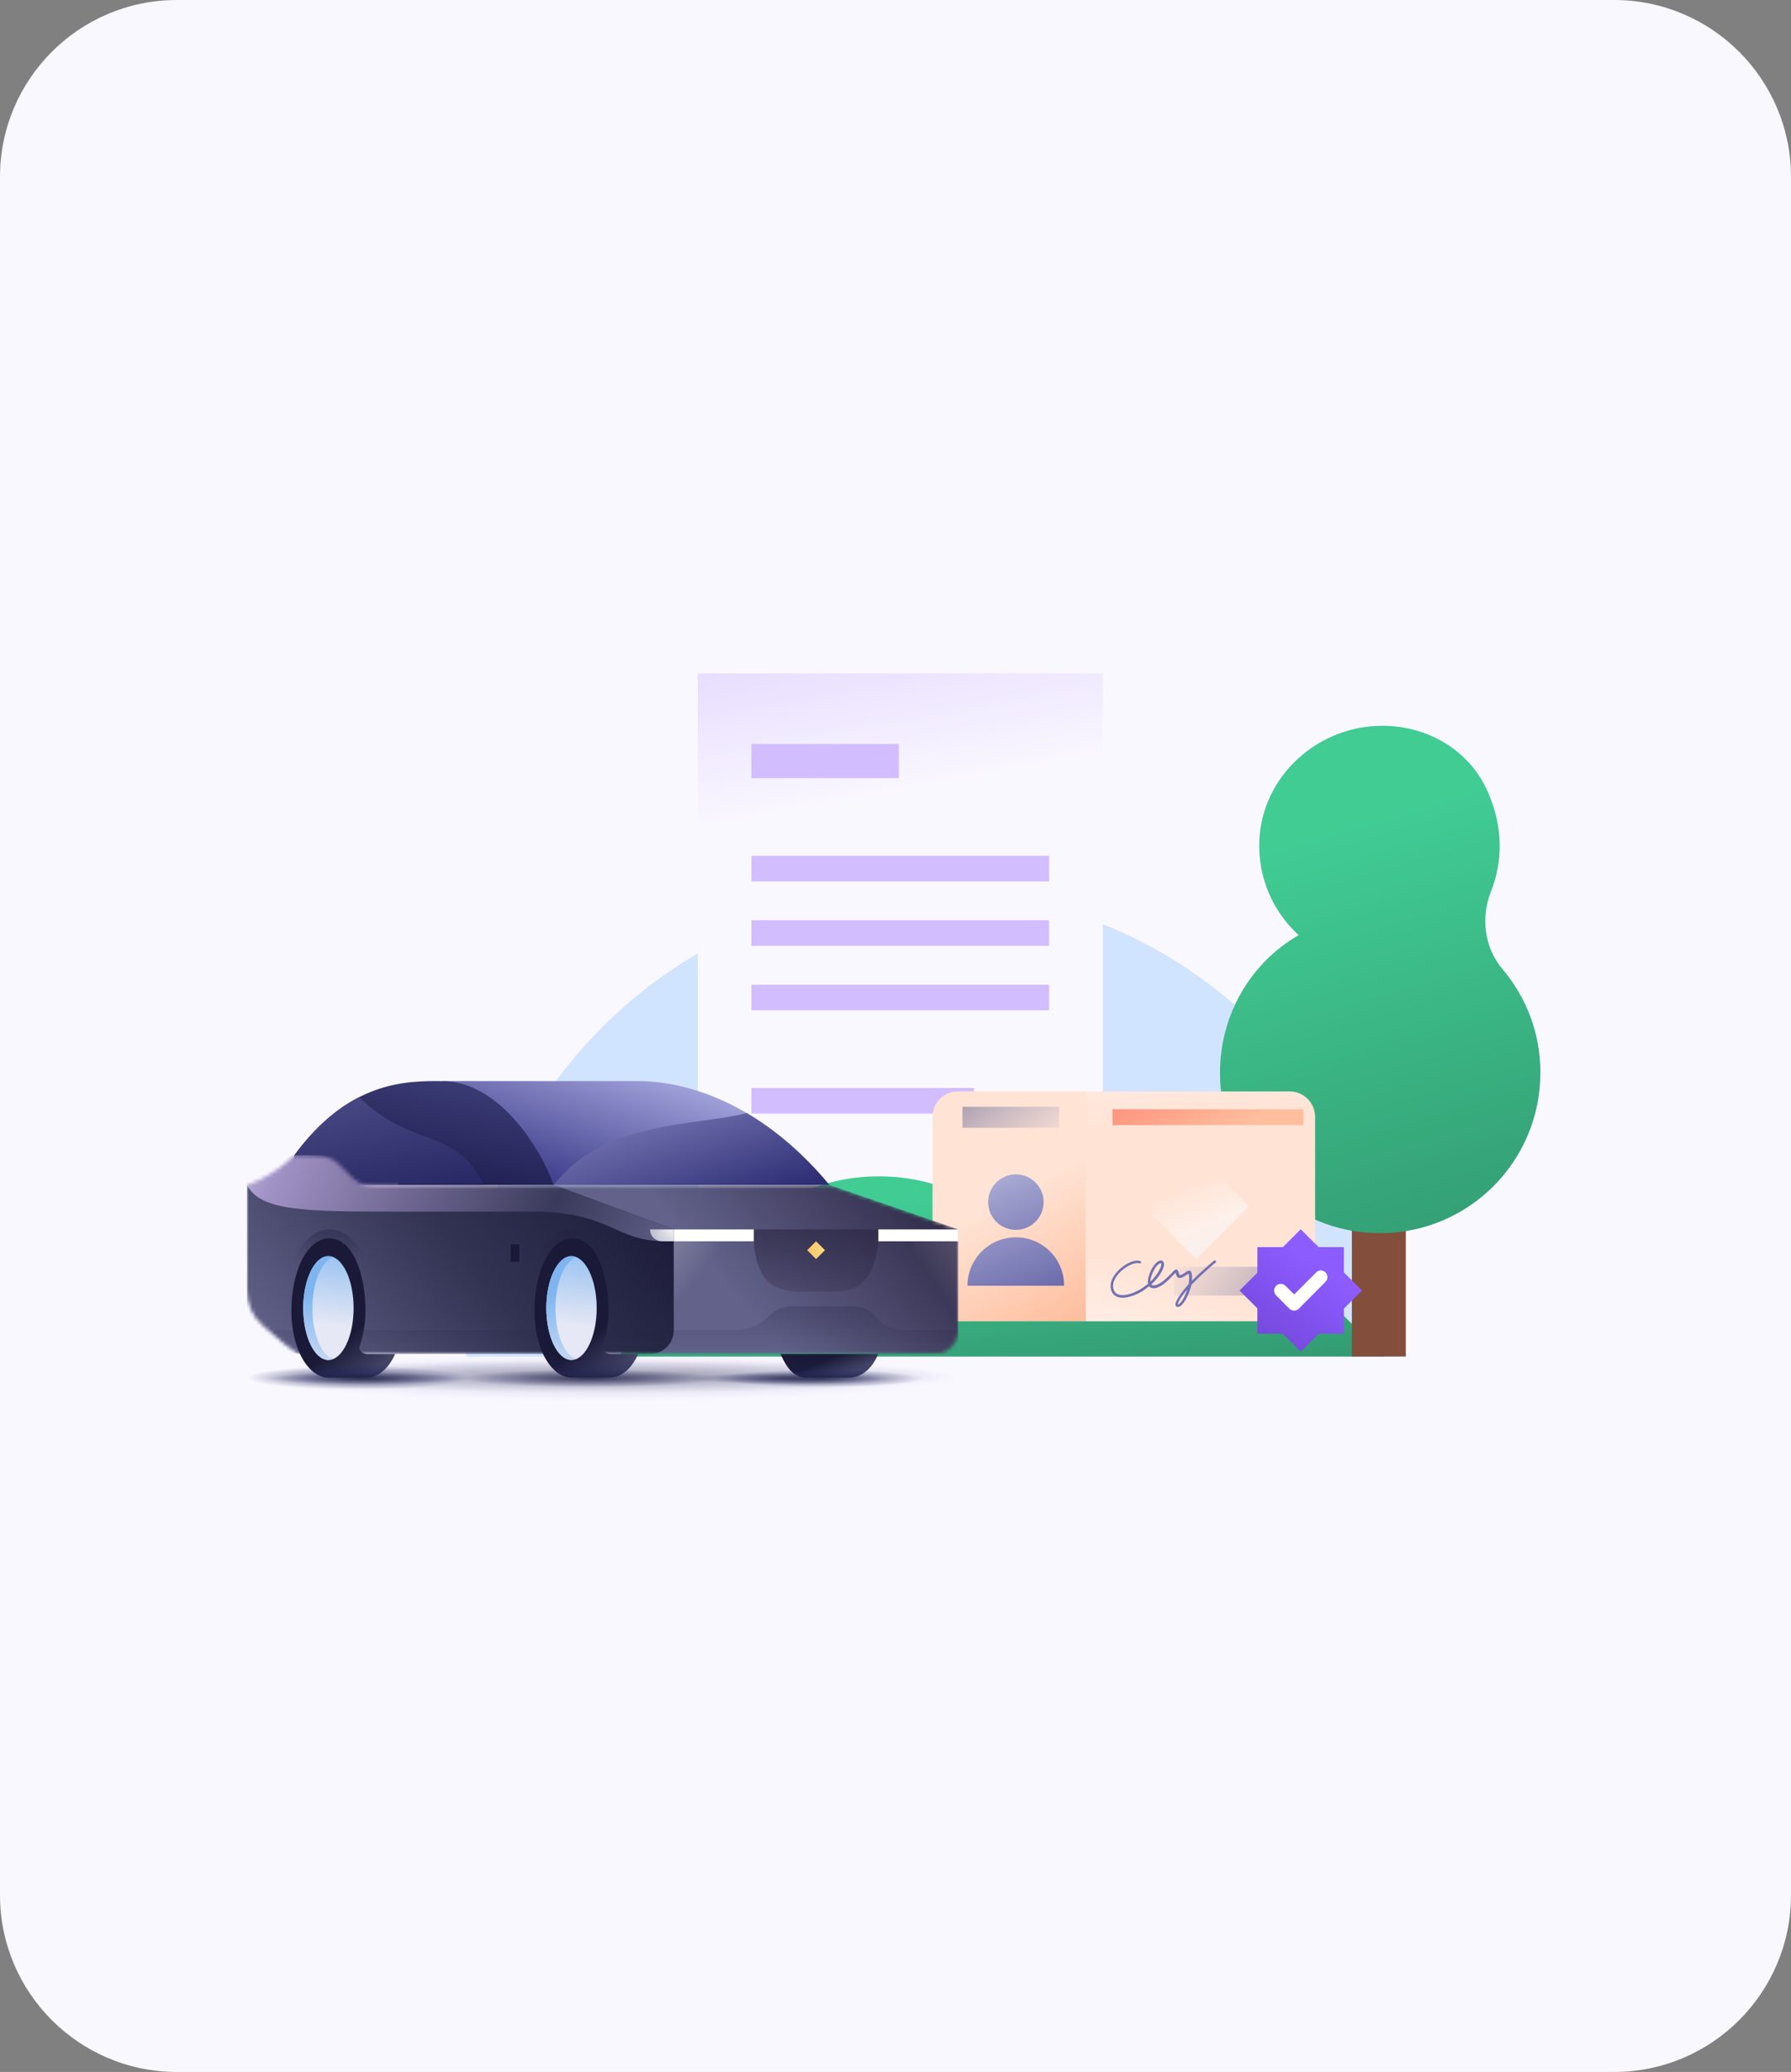 <svg width="486" height="562" viewBox="0 0 486 562" fill="none" xmlns="http://www.w3.org/2000/svg">
<rect x="0" y="0" width="486" height="562" fill="#808080" stroke="none"/>
<path d="M48 562C21.49 562 -9.39372e-07 540.51 -2.09815e-06 514L-2.24677e-05 48C-2.36264e-05 21.49 21.49 -9.39372e-07 48 -2.09815e-06L438 -1.91456e-05C464.51 -2.03044e-05 486 21.49 486 48L486 514C486 540.51 464.51 562 438 562L48 562Z" fill="#FAF8FF"/>
<path d="M126.436 367.943C126.436 298.203 182.855 241.674 252.46 241.674C322.066 241.674 378.481 298.203 378.481 367.943H126.436Z" fill="#D1E4FF"/>
<path d="M299.242 182.637H189.34V335.699H299.242V182.637Z" fill="url(#paint0_linear_12643_34421)"/>
<path d="M243.912 201.801H203.9V211.063H243.912V201.801Z" fill="#D1BDFF"/>
<path d="M284.682 232.144H203.9V239.075H284.682V232.144Z" fill="#D1BDFF"/>
<path d="M284.682 249.615H203.9V256.546H284.682V249.615Z" fill="#D1BDFF"/>
<path d="M284.682 267.091H203.9V274.022H284.682V267.091Z" fill="#D1BDFF"/>
<path d="M264.299 295.103H203.9V302.034H264.299V295.103Z" fill="#D1BDFF"/>
<path d="M275.912 334.664C285.131 343.891 300.319 343.891 309.356 334.487C318.394 325.264 333.4 325.623 342.437 334.664L375.7 367.942H167.628L200.89 334.664C221.861 313.867 255.305 313.867 275.912 334.664Z" fill="url(#paint1_linear_12643_34421)"/>
<path d="M381.483 302.111H366.84V367.942H381.483V302.111Z" fill="#834E3C"/>
<path d="M404.623 241.709C407.696 233.934 408.059 224.529 403.72 214.762C398.84 203.551 387.452 196.856 375.156 196.856C357.621 196.856 342.437 210.419 341.716 228.143C341.353 238.269 345.51 247.314 352.378 253.646C339.546 261.058 331.049 274.983 331.049 291.082C331.049 315.133 350.39 334.487 374.434 334.487C398.477 334.487 418 315.133 418 290.9C418 280.23 414.205 270.644 407.878 263.05C402.817 257.263 401.732 248.944 404.623 241.709Z" fill="url(#paint2_linear_12643_34421)"/>
<path d="M350.01 358.348H259.983C256.141 358.348 253.078 355.233 253.078 351.443V302.951C253.078 299.109 256.193 296.046 259.983 296.046H349.959C353.801 296.046 356.864 299.161 356.864 302.951V351.391C356.916 355.233 353.8 358.348 350.01 358.348Z" fill="url(#paint3_linear_12643_34421)"/>
<path d="M294.613 336.179V358.348H350.01C353.852 358.348 356.916 355.233 356.916 351.443V336.231H294.613V336.179Z" fill="url(#paint4_linear_12643_34421)"/>
<path d="M259.983 358.348H294.613V296.046H259.983C256.141 296.046 253.078 299.161 253.078 302.951V351.391C253.078 355.233 256.193 358.348 259.983 358.348Z" fill="url(#paint5_linear_12643_34421)"/>
<path d="M287.396 300.199H261.177V305.91H287.396V300.199Z" fill="url(#paint6_linear_12643_34421)"/>
<path d="M275.663 335.608C268.446 335.608 262.527 341.475 262.527 348.744H288.746C288.798 341.475 282.931 335.608 275.663 335.608Z" fill="url(#paint7_linear_12643_34421)"/>
<path d="M275.663 333.583C279.816 333.583 283.191 330.208 283.191 326.055C283.191 321.901 279.816 318.526 275.663 318.526C271.509 318.526 268.135 321.901 268.135 326.055C268.135 330.208 271.509 333.583 275.663 333.583Z" fill="url(#paint8_linear_12643_34421)"/>
<path d="M353.697 300.874H301.882V305.183H353.697V300.874Z" fill="url(#paint9_linear_12643_34421)"/>
<path d="M352.347 343.604H318.548V351.391H352.347V343.604Z" fill="url(#paint10_linear_12643_34421)"/>
<path d="M319.638 354.507C319.326 354.507 319.119 354.351 319.015 354.143C318.6 353.157 320.78 350.301 322.545 348.328C322.805 346.771 322.701 345.784 322.545 345.473C322.39 345.525 322.13 345.733 321.922 345.836C321.507 346.096 321.092 346.407 320.572 346.563C320.261 346.667 320.001 346.667 319.742 346.563C319.326 346.356 319.171 345.836 319.067 345.421C319.067 345.369 319.015 345.265 319.015 345.213C318.859 345.369 318.651 345.577 318.392 345.836C317.094 347.186 314.965 349.419 313.044 349.419C312.421 349.419 312.006 349.159 311.798 348.9C311.175 349.419 310.552 349.834 310.033 350.198C307.177 351.911 304.322 352.482 302.764 351.547C302.141 351.184 301.363 350.405 301.363 348.796C301.363 346.719 303.128 344.694 304.737 343.5C306.451 342.254 308.216 341.683 309.41 342.046C309.618 342.098 309.67 342.306 309.618 342.462C309.566 342.617 309.358 342.721 309.202 342.669C308.268 342.358 306.71 342.929 305.153 344.019C303.647 345.11 302.037 346.927 302.037 348.744C302.037 349.782 302.401 350.509 303.076 350.924C304.478 351.703 307.022 351.184 309.67 349.575C310.241 349.211 310.864 348.744 311.539 348.225C311.279 347.082 311.902 345.525 312.214 344.798C312.992 343.137 314.031 341.994 314.913 341.891C315.225 341.839 315.536 341.994 315.692 342.254C316.004 342.721 315.9 343.552 315.381 344.59C314.602 346.148 313.512 347.394 312.421 348.38C312.577 348.588 312.785 348.64 313.096 348.64C314.706 348.64 316.834 346.459 317.977 345.265C318.34 344.85 318.6 344.59 318.807 344.487C319.015 344.331 319.223 344.331 319.326 344.383C319.638 344.487 319.742 344.85 319.846 345.161C319.898 345.421 320.001 345.784 320.157 345.836C320.209 345.888 320.313 345.836 320.417 345.836C320.832 345.681 321.247 345.421 321.611 345.161C322.026 344.85 322.39 344.642 322.701 344.642C322.805 344.642 322.961 344.642 323.117 344.85C323.428 345.213 323.532 346.2 323.428 347.394C326.128 344.694 329.399 341.942 329.451 341.942C329.606 341.839 329.814 341.839 329.918 341.994C330.022 342.15 330.022 342.358 329.866 342.462C329.814 342.462 326.387 345.317 323.74 348.069C323.584 348.225 323.428 348.38 323.272 348.536C323.272 348.64 323.22 348.692 323.22 348.796C322.649 351.184 320.988 354.507 319.638 354.507ZM322.182 349.73C320.313 351.911 319.534 353.52 319.638 353.832C320.209 353.832 321.507 351.911 322.182 349.73ZM314.965 342.617C314.498 342.669 313.615 343.344 312.837 345.11C312.369 346.096 312.162 347.031 312.162 347.654C313.096 346.771 314.031 345.629 314.706 344.279C315.225 343.292 315.173 342.825 315.069 342.669C315.069 342.669 315.017 342.617 314.965 342.617Z" fill="#7171B3"/>
<path d="M324.622 341.475L310.293 327.145L324.622 312.815L338.952 327.197L324.622 341.475Z" fill="url(#paint11_linear_12643_34421)"/>
<g clip-path="url(#clip0_12643_34421)">
<path d="M341.201 338.273H364.67V361.743H341.201V338.273Z" fill="url(#paint12_linear_12643_34421)"/>
<path d="M352.97 333.427L369.584 350.041L352.97 366.655L336.356 350.041L352.97 333.427Z" fill="url(#paint13_linear_12643_34421)"/>
<path d="M359.67 345.123C360.383 345.836 360.383 346.986 359.67 347.702L352.454 354.957C351.742 355.67 350.591 355.67 349.876 354.957L346.267 351.348C345.554 350.635 345.554 349.485 346.267 348.77C346.98 348.057 348.13 348.057 348.845 348.77L351.185 351.11L357.171 345.123C357.844 344.411 358.994 344.411 359.67 345.123Z" fill="white"/>
</g>
<path d="M225.06 321.397C205.584 298.029 184.803 293.231 173.197 293.231H120.089L150.253 321.397H225.06Z" fill="url(#paint14_linear_12643_34421)"/>
<path d="M150.253 321.397C160.506 308.18 177.34 305.788 190.67 303.97C195.159 303.357 199.263 302.798 202.604 301.891C209.382 305.873 216.511 311.557 223.507 319.576C224.018 320.168 224.533 320.775 225.052 321.397L150.253 321.397Z" fill="url(#paint15_linear_12643_34421)"/>
<path d="M120.173 293.245C120.084 293.245 120.262 293.245 120.173 293.245C110.023 293.135 94.666 293.245 79.87 313.352V321.397H150.253C146.254 310.537 135.086 293.405 120.173 293.245Z" fill="url(#paint16_linear_12643_34421)"/>
<path d="M131.46 321.397C126.54 312.355 121.536 310.524 115.422 308.287C110.383 306.444 104.591 304.324 97.469 297.667C97.389 297.68 97.31 297.693 97.23 297.708C91.595 300.63 85.697 305.439 79.885 313.332C79.875 313.35 79.87 313.359 79.87 313.359V321.397H131.46Z" fill="url(#paint17_linear_12643_34421)"/>
<mask id="mask0_12643_34421" style="mask-type:alpha" maskUnits="userSpaceOnUse" x="67" y="313" width="194" height="55">
<path fill-rule="evenodd" clip-rule="evenodd" d="M176.423 367.266H253.615C257.169 367.266 260.05 364.384 260.05 360.828V333.468L225.06 321.397L150.253 321.397H101.99C97.531 321.397 97.061 320.922 93.964 317.798C93.709 317.541 93.436 317.265 93.142 316.971C89.925 313.752 89.522 313.35 79.87 313.35C73.837 319.385 67 321.397 67 321.397V350.036C67 353.585 68.456 356.984 71.099 359.352C74.907 362.763 80.18 367.266 81.479 367.266H176.395C176.404 367.266 176.414 367.266 176.423 367.266Z" fill="white"/>
</mask>
<g mask="url(#mask0_12643_34421)">
<path d="M260.05 367.267V333.468L225.06 321.397H150.253V367.267H260.05Z" fill="url(#paint18_linear_12643_34421)"/>
<path d="M182.83 333.468L150.253 321.397H79.87V313.35C77.49 315.764 72.95 319.385 67 321.397V353.54C67 358.693 70.058 363.388 74.866 365.235C77.694 366.322 80.404 367.266 81.28 367.266H176.395C179.949 367.266 182.83 364.384 182.83 360.828V333.468Z" fill="url(#paint19_linear_12643_34421)"/>
<path fill-rule="evenodd" clip-rule="evenodd" d="M238.048 357.61C240.612 360.828 244.779 360.828 247.985 360.828H197.47C200.162 360.828 204.714 360.828 207.919 357.61C210.581 354.936 212.791 354.391 214.394 354.391H230.868C234.138 354.391 236.03 355.076 238.048 357.61ZM260.05 360.828H67V367.266H260.05V360.828Z" fill="url(#paint20_linear_12643_34421)"/>
<path d="M182.83 333.468L150.253 321.397H108.023V313.35H67C67 313.35 67 320.994 67 321.397C70.62 328.502 82.685 328.639 108.023 328.639H144.4C165.938 328.639 166.34 336.687 180.819 336.687H182.83V333.468Z" fill="url(#paint21_linear_12643_34421)"/>
<path d="M140.922 337.491H138.589V342.239H140.922V337.491Z" fill="#1A1A38"/>
</g>
<path opacity="0.8" d="M204.548 336.687L204.548 333.468H238.332V336.687C237.125 348.758 231.731 350.367 225.462 350.367H217.418C211.149 350.285 205.352 348.758 204.548 336.687Z" fill="url(#paint22_linear_12643_34421)"/>
<path d="M221.44 341.515L219.027 339.101L221.44 336.687L223.853 339.101L221.44 341.515Z" fill="url(#paint23_linear_12643_34421)"/>
<path d="M260.05 333.468H238.332V336.687H260.05V333.468Z" fill="white"/>
<path d="M204.548 336.687H182.83C182.83 336.687 182.83 335.238 182.83 333.468H204.548V336.687Z" fill="white"/>
<path d="M182.83 336.687H179.614C177.836 336.687 176.395 335.246 176.395 333.468H182.83V336.687Z" fill="url(#paint24_radial_12643_34421)"/>
<rect x="176.395" y="333.468" width="6.435" height="3.219" fill="url(#paint25_linear_12643_34421)"/>
<path opacity="0.24" d="M195.7 336.687L187.737 360.828H182.83V336.687H195.7Z" fill="url(#paint26_linear_12643_34421)"/>
<path opacity="0.24" d="M247.18 336.687L255.867 360.828H260.05V336.687H247.18Z" fill="url(#paint27_linear_12643_34421)"/>
<path opacity="0.64" d="M101.588 360.829C101.588 358.818 101.588 355.537 101.588 354.018C101.588 342.664 96.197 333.469 89.437 333.469C82.677 333.469 77.457 342.664 77.457 354.018C77.457 355.537 77.457 359.22 77.457 360.829" fill="url(#paint28_linear_12643_34421)"/>
<path opacity="0.64" d="M167.547 360.829C167.547 359.22 167.547 355.537 167.547 354.018C167.547 342.664 162.156 333.469 155.396 333.469C148.636 333.469 143.416 342.664 143.416 354.018C143.416 355.537 143.416 359.22 143.416 360.829" fill="url(#paint29_linear_12643_34421)"/>
<path d="M99.636 367.266C98.507 367.266 97.244 366.309 97.566 365.254C98.534 362.414 99.175 359.219 99.175 355.598C99.175 345.128 95.555 335.882 89.391 335.882C83.088 335.882 79.066 345.209 79.066 355.598C79.066 366.068 83.754 373.704 89.253 373.704H99.175C102.402 373.704 105.283 371.568 107.219 367.266H99.636Z" fill="url(#paint30_linear_12643_34421)"/>
<path d="M165.595 367.266C164.465 367.266 163.202 366.309 163.525 365.254C164.493 362.414 165.134 359.219 165.134 355.598C165.134 345.128 161.514 335.882 155.35 335.882C149.046 335.882 145.024 345.209 145.024 355.598C145.024 366.068 149.712 373.704 155.212 373.704H165.134C168.361 373.704 171.242 371.568 173.178 367.266H165.595Z" fill="url(#paint31_linear_12643_34421)"/>
<path d="M211.788 367.267C213.799 371.693 215.68 373.704 219.027 373.704H230.113C233.506 373.704 236.412 371.672 238.332 367.267H211.788Z" fill="url(#paint32_linear_12643_34421)"/>
<path d="M148.242 354.794C148.242 362.534 151.327 368.876 155.079 368.876C158.831 368.876 161.916 362.534 161.916 354.794C161.916 347.053 158.831 340.711 155.079 340.711C151.327 340.711 148.242 347.053 148.242 354.794Z" fill="url(#paint33_linear_12643_34421)"/>
<path d="M82.283 354.794C82.283 362.534 85.368 368.876 89.12 368.876C92.872 368.876 95.957 362.534 95.957 354.794C95.957 347.053 92.872 340.711 89.12 340.711C85.368 340.711 82.283 347.053 82.283 354.794Z" fill="url(#paint34_linear_12643_34421)"/>
<g style="mix-blend-mode:multiply">
<path d="M150.73 354.887C150.73 347.985 153.134 342.203 156.286 340.991C155.871 340.804 155.456 340.711 155.042 340.711C151.31 340.711 148.242 347.053 148.242 354.794C148.242 362.534 151.31 368.876 155.042 368.876C155.456 368.876 155.871 368.783 156.286 368.596C153.134 367.571 150.73 361.788 150.73 354.887Z" fill="url(#paint35_linear_12643_34421)"/>
</g>
<g style="mix-blend-mode:multiply">
<path d="M84.771 354.887C84.771 347.985 87.176 342.203 90.327 340.991C89.912 340.804 89.498 340.711 89.083 340.711C85.351 340.711 82.283 347.053 82.283 354.794C82.283 362.534 85.351 368.876 89.083 368.876C89.498 368.876 89.912 368.783 90.327 368.596C87.176 367.571 84.771 361.788 84.771 354.887Z" fill="url(#paint36_linear_12643_34421)"/>
</g>
<path opacity="0.75" d="M163.525 380.142C216.834 380.142 260.05 377.26 260.05 373.704C260.05 370.149 216.834 367.267 163.525 367.267C110.216 367.267 67 370.149 67 373.704C67 377.26 110.216 380.142 163.525 380.142Z" fill="url(#paint37_radial_12643_34421)"/>
<path opacity="0.75" d="M163.525 377.728C216.834 377.728 260.05 375.746 260.05 373.302C260.05 370.858 216.834 368.876 163.525 368.876C110.216 368.876 67 370.858 67 373.302C67 375.746 110.216 377.728 163.525 377.728Z" fill="url(#paint38_radial_12643_34421)"/>
<path opacity="0.8" d="M222.647 376.28C237.973 376.28 250.398 375.199 250.398 373.865C250.398 372.532 237.973 371.451 222.647 371.451C207.32 371.451 194.896 372.532 194.896 373.865C194.896 375.199 207.32 376.28 222.647 376.28Z" fill="url(#paint39_radial_12643_34421)"/>
<path opacity="0.8" d="M97.164 376.923C113.823 376.923 127.328 375.482 127.328 373.704C127.328 371.927 113.823 370.485 97.164 370.485C80.505 370.485 67 371.927 67 373.704C67 375.482 80.505 376.923 97.164 376.923Z" fill="url(#paint40_radial_12643_34421)"/>
<path opacity="0.8" d="M159.905 376.28C179.008 376.28 194.493 375.199 194.493 373.865C194.493 372.532 179.008 371.451 159.905 371.451C140.803 371.451 125.317 372.532 125.317 373.865C125.317 375.199 140.803 376.28 159.905 376.28Z" fill="url(#paint41_radial_12643_34421)"/>
<path opacity="0.64" d="M213.96 375.475C228.842 375.475 240.906 374.754 240.906 373.865C240.906 372.976 228.842 372.256 213.96 372.256C199.077 372.256 187.013 372.976 187.013 373.865C187.013 374.754 199.077 375.475 213.96 375.475Z" fill="url(#paint42_radial_12643_34421)"/>
<path opacity="0.64" d="M99.336 375.475C114.218 375.475 126.283 374.754 126.283 373.865C126.283 372.976 114.218 372.256 99.336 372.256C84.454 372.256 72.389 372.976 72.389 373.865C72.389 374.754 84.454 375.475 99.336 375.475Z" fill="url(#paint43_radial_12643_34421)"/>
<defs>
<linearGradient id="paint0_linear_12643_34421" x1="208.074" y1="62.218" x2="236.606" y2="217.386" gradientUnits="userSpaceOnUse">
<stop stop-color="#B696FF"/>
<stop offset="1" stop-color="#FAF8FF"/>
</linearGradient>
<linearGradient id="paint1_linear_12643_34421" x1="275.175" y1="409.3" x2="267.873" y2="323.319" gradientUnits="userSpaceOnUse">
<stop stop-color="#2A7B5C"/>
<stop offset="1" stop-color="#41CC94"/>
</linearGradient>
<linearGradient id="paint2_linear_12643_34421" x1="417.069" y1="421.142" x2="358.647" y2="226.482" gradientUnits="userSpaceOnUse">
<stop stop-color="#2A7B5C"/>
<stop offset="1" stop-color="#41CC94"/>
</linearGradient>
<linearGradient id="paint3_linear_12643_34421" x1="310.785" y1="392.723" x2="290.94" y2="167.973" gradientUnits="userSpaceOnUse">
<stop stop-color="#FFBE9E"/>
<stop offset="0.033" stop-color="#FFBE9E"/>
<stop offset="0.227" stop-color="#FFE4D6"/>
<stop offset="0.39" stop-color="#FFE4D6"/>
<stop offset="0.5" stop-color="#FEF0EA"/>
<stop offset="1" stop-color="#D1F1FF"/>
</linearGradient>
<linearGradient id="paint4_linear_12643_34421" x1="349.984" y1="268.388" x2="284.25" y2="474.521" gradientUnits="userSpaceOnUse">
<stop stop-color="#FFBE9E"/>
<stop offset="0.033" stop-color="#FFBE9E"/>
<stop offset="0.227" stop-color="#FFE4D6"/>
<stop offset="0.39" stop-color="#FFE4D6"/>
<stop offset="0.5" stop-color="#FEF0EA"/>
<stop offset="1" stop-color="#D1F1FF"/>
</linearGradient>
<linearGradient id="paint5_linear_12643_34421" x1="296.109" y1="363.578" x2="196.771" y2="189.823" gradientUnits="userSpaceOnUse">
<stop stop-color="#FFBE9E"/>
<stop offset="0.033" stop-color="#FFBE9E"/>
<stop offset="0.227" stop-color="#FFE4D6"/>
<stop offset="0.39" stop-color="#FFE4D6"/>
<stop offset="0.5" stop-color="#FEF0EA"/>
<stop offset="1" stop-color="#D1F1FF"/>
</linearGradient>
<linearGradient id="paint6_linear_12643_34421" x1="256.548" y1="279.316" x2="283.315" y2="315.083" gradientUnits="userSpaceOnUse">
<stop stop-color="#62628A"/>
<stop offset="1" stop-color="#8383AD" stop-opacity="0"/>
</linearGradient>
<linearGradient id="paint7_linear_12643_34421" x1="265.363" y1="322.569" x2="282.059" y2="362.753" gradientUnits="userSpaceOnUse">
<stop stop-color="#ADADD6"/>
<stop offset="1" stop-color="#57579F"/>
</linearGradient>
<linearGradient id="paint8_linear_12643_34421" x1="272.123" y1="317.542" x2="286.856" y2="353.004" gradientUnits="userSpaceOnUse">
<stop stop-color="#ADADD6"/>
<stop offset="1" stop-color="#57579F"/>
</linearGradient>
<linearGradient id="paint9_linear_12643_34421" x1="307.383" y1="269.202" x2="331.41" y2="309.044" gradientUnits="userSpaceOnUse">
<stop stop-color="#FD665B"/>
<stop offset="1" stop-color="#FFBE9E"/>
</linearGradient>
<linearGradient id="paint10_linear_12643_34421" x1="372.006" y1="369.283" x2="319.279" y2="337.902" gradientUnits="userSpaceOnUse">
<stop stop-color="#62628A"/>
<stop offset="1" stop-color="#8383AD" stop-opacity="0"/>
</linearGradient>
<linearGradient id="paint11_linear_12643_34421" x1="306.575" y1="284.843" x2="347.115" y2="379.894" gradientUnits="userSpaceOnUse">
<stop stop-color="#FFBE9E"/>
<stop offset="0.033" stop-color="#FFBE9E"/>
<stop offset="0.227" stop-color="#FFE4D6"/>
<stop offset="0.39" stop-color="#FFE4D6"/>
<stop offset="0.5" stop-color="#FEF0EA"/>
<stop offset="1" stop-color="#D1F1FF"/>
</linearGradient>
<linearGradient id="paint12_linear_12643_34421" x1="357.515" y1="343.346" x2="340.703" y2="367.801" gradientUnits="userSpaceOnUse">
<stop stop-color="#8C5CFF"/>
<stop offset="1" stop-color="#7145D6"/>
</linearGradient>
<linearGradient id="paint13_linear_12643_34421" x1="357.555" y1="343.373" x2="340.742" y2="367.828" gradientUnits="userSpaceOnUse">
<stop stop-color="#8C5CFF"/>
<stop offset="1" stop-color="#7145D6"/>
</linearGradient>
<linearGradient id="paint14_linear_12643_34421" x1="174.484" y1="290.013" x2="163.159" y2="323.769" gradientUnits="userSpaceOnUse">
<stop stop-color="#A2A2DB"/>
<stop offset="0.999" stop-color="#42428F"/>
</linearGradient>
<linearGradient id="paint15_linear_12643_34421" x1="160.234" y1="234.099" x2="193.296" y2="334.923" gradientUnits="userSpaceOnUse">
<stop offset="0.447" stop-color="#A2A2DB"/>
<stop offset="0.95" stop-color="#2E2E75"/>
</linearGradient>
<linearGradient id="paint16_linear_12643_34421" x1="129.963" y1="238.715" x2="111.664" y2="332.602" gradientUnits="userSpaceOnUse">
<stop offset="0.001" stop-color="#7171B3"/>
<stop offset="0.997" stop-color="#131345"/>
</linearGradient>
<linearGradient id="paint17_linear_12643_34421" x1="86.754" y1="215.196" x2="109.559" y2="337.859" gradientUnits="userSpaceOnUse">
<stop stop-color="#A2A2DB"/>
<stop offset="0.961" stop-color="#1F1F5C"/>
</linearGradient>
<linearGradient id="paint18_linear_12643_34421" x1="294.229" y1="272.822" x2="199.763" y2="351.554" gradientUnits="userSpaceOnUse">
<stop offset="0.492" stop-color="#2C2643"/>
<stop offset="1" stop-color="#62628A"/>
</linearGradient>
<linearGradient id="paint19_linear_12643_34421" x1="93.974" y1="393.42" x2="179.446" y2="323.397" gradientUnits="userSpaceOnUse">
<stop stop-color="#62628A"/>
<stop offset="0.526" stop-color="#323252"/>
<stop offset="1" stop-color="#1A1A38"/>
</linearGradient>
<linearGradient id="paint20_linear_12643_34421" x1="163.525" y1="354.391" x2="163.525" y2="367.266" gradientUnits="userSpaceOnUse">
<stop stop-color="#212240" stop-opacity="0.24"/>
<stop offset="1" stop-color="#212240" stop-opacity="0"/>
</linearGradient>
<linearGradient id="paint21_linear_12643_34421" x1="195.357" y1="336.687" x2="57.37" y2="274.763" gradientUnits="userSpaceOnUse">
<stop offset="0.094" stop-color="#5C5C84"/>
<stop offset="0.297" stop-color="#3A3A5B"/>
<stop offset="0.775" stop-color="#A192C5"/>
<stop offset="1" stop-color="#F3EDFF"/>
</linearGradient>
<linearGradient id="paint22_linear_12643_34421" x1="221.831" y1="361.633" x2="221.867" y2="333.468" gradientUnits="userSpaceOnUse">
<stop stop-color="#2C2643" stop-opacity="0"/>
<stop offset="1" stop-color="#2C2643" stop-opacity="0.8"/>
</linearGradient>
<linearGradient id="paint23_linear_12643_34421" x1="219.04" y1="339.138" x2="223.866" y2="339.138" gradientUnits="userSpaceOnUse">
<stop offset="0" stop-color="#FCC565"/>
<stop offset="1" stop-color="#FFDA84"/>
</linearGradient>
<radialGradient id="paint24_radial_12643_34421" cx="0" cy="0" r="1" gradientUnits="userSpaceOnUse" gradientTransform="translate(183.232 333.468) rotate(164.048) scale(5.856 11.717)">
<stop stop-color="white" stop-opacity="0.96"/>
<stop offset="1" stop-color="white" stop-opacity="0.64"/>
</radialGradient>
<linearGradient id="paint25_linear_12643_34421" x1="183.232" y1="337.089" x2="180.708" y2="333.673" gradientUnits="userSpaceOnUse">
<stop stop-color="#212240" stop-opacity="0.08"/>
<stop offset="1" stop-color="#212240" stop-opacity="0"/>
</linearGradient>
<linearGradient id="paint26_linear_12643_34421" x1="175.188" y1="338.698" x2="188.36" y2="348.345" gradientUnits="userSpaceOnUse">
<stop stop-color="white"/>
<stop offset="1" stop-color="white" stop-opacity="0"/>
</linearGradient>
<linearGradient id="paint27_linear_12643_34421" x1="268.094" y1="339.545" x2="254.224" y2="349.109" gradientUnits="userSpaceOnUse">
<stop stop-color="white"/>
<stop offset="1" stop-color="white" stop-opacity="0"/>
</linearGradient>
<linearGradient id="paint28_linear_12643_34421" x1="89.531" y1="328.662" x2="89.531" y2="374.38" gradientUnits="userSpaceOnUse">
<stop offset="0" stop-color="#212240"/>
<stop offset="0.294" stop-color="#212240" stop-opacity="0"/>
</linearGradient>
<linearGradient id="paint29_linear_12643_34421" x1="155.49" y1="328.662" x2="155.49" y2="374.38" gradientUnits="userSpaceOnUse">
<stop offset="0" stop-color="#212240"/>
<stop offset="0.294" stop-color="#212240" stop-opacity="0"/>
</linearGradient>
<linearGradient id="paint30_linear_12643_34421" x1="95.555" y1="361.633" x2="103.204" y2="370.701" gradientUnits="userSpaceOnUse">
<stop stop-color="#1A1A38"/>
<stop offset="1" stop-color="#434366"/>
</linearGradient>
<linearGradient id="paint31_linear_12643_34421" x1="161.514" y1="361.633" x2="169.163" y2="370.701" gradientUnits="userSpaceOnUse">
<stop stop-color="#1A1A38"/>
<stop offset="1" stop-color="#434366"/>
</linearGradient>
<linearGradient id="paint32_linear_12643_34421" x1="220.234" y1="370.485" x2="222.002" y2="375.151" gradientUnits="userSpaceOnUse">
<stop stop-color="#1A1A38"/>
<stop offset="1" stop-color="#434366"/>
</linearGradient>
<linearGradient id="paint33_linear_12643_34421" x1="154.677" y1="359.565" x2="157.539" y2="333.047" gradientUnits="userSpaceOnUse">
<stop offset="0" stop-color="#E6E8F5"/>
<stop offset="1" stop-color="#7EB5F0"/>
</linearGradient>
<linearGradient id="paint34_linear_12643_34421" x1="88.718" y1="359.565" x2="91.58" y2="333.047" gradientUnits="userSpaceOnUse">
<stop offset="0" stop-color="#E6E8F5"/>
<stop offset="1" stop-color="#7EB5F0"/>
</linearGradient>
<linearGradient id="paint35_linear_12643_34421" x1="154.075" y1="377.365" x2="151.98" y2="350.82" gradientUnits="userSpaceOnUse">
<stop offset="0" stop-color="#E6E8F5"/>
<stop offset="1" stop-color="#7EB5F0"/>
</linearGradient>
<linearGradient id="paint36_linear_12643_34421" x1="88.117" y1="377.365" x2="86.022" y2="350.82" gradientUnits="userSpaceOnUse">
<stop offset="0" stop-color="#E6E8F5"/>
<stop offset="1" stop-color="#7EB5F0"/>
</linearGradient>
<radialGradient id="paint37_radial_12643_34421" cx="0" cy="0" r="1" gradientUnits="userSpaceOnUse" gradientTransform="translate(163.516 373.719) rotate(90) scale(6.438 96.525)">
<stop stop-color="#212240" stop-opacity="0.23"/>
<stop offset="1" stop-color="#23266A" stop-opacity="0"/>
</radialGradient>
<radialGradient id="paint38_radial_12643_34421" cx="0" cy="0" r="1" gradientUnits="userSpaceOnUse" gradientTransform="translate(163.516 373.316) rotate(90) scale(4.426 96.525)">
<stop stop-color="#212240" stop-opacity="0.51"/>
<stop offset="1" stop-color="#23266A" stop-opacity="0"/>
</radialGradient>
<radialGradient id="paint39_radial_12643_34421" cx="0" cy="0" r="1" gradientUnits="userSpaceOnUse" gradientTransform="translate(222.65 373.881) rotate(90) scale(2.414 27.751)">
<stop stop-color="#212240"/>
<stop offset="1" stop-color="#23266A" stop-opacity="0"/>
</radialGradient>
<radialGradient id="paint40_radial_12643_34421" cx="0" cy="0" r="1" gradientUnits="userSpaceOnUse" gradientTransform="translate(97.161 373.721) rotate(90) scale(3.219 30.163)">
<stop stop-color="#212240"/>
<stop offset="1" stop-color="#23266A" stop-opacity="0"/>
</radialGradient>
<radialGradient id="paint41_radial_12643_34421" cx="0" cy="0" r="1" gradientUnits="userSpaceOnUse" gradientTransform="translate(159.902 373.878) rotate(90) scale(2.414 34.587)">
<stop stop-color="#212240"/>
<stop offset="1" stop-color="#23266A" stop-opacity="0"/>
</radialGradient>
<radialGradient id="paint42_radial_12643_34421" cx="0" cy="0" r="1" gradientUnits="userSpaceOnUse" gradientTransform="translate(213.952 373.88) rotate(90) scale(1.609 26.909)">
<stop stop-color="#212240"/>
<stop offset="1" stop-color="#23266A" stop-opacity="0"/>
</radialGradient>
<radialGradient id="paint43_radial_12643_34421" cx="0" cy="0" r="1" gradientUnits="userSpaceOnUse" gradientTransform="translate(99.326 373.88) rotate(90) scale(1.609 26.909)">
<stop stop-color="#212240"/>
<stop offset="1" stop-color="#23266A" stop-opacity="0"/>
</radialGradient>
<clipPath id="clip0_12643_34421">
<rect width="33.228" height="33.228" fill="white" transform="translate(336.356 333.428)"/>
</clipPath>
</defs>
</svg>
